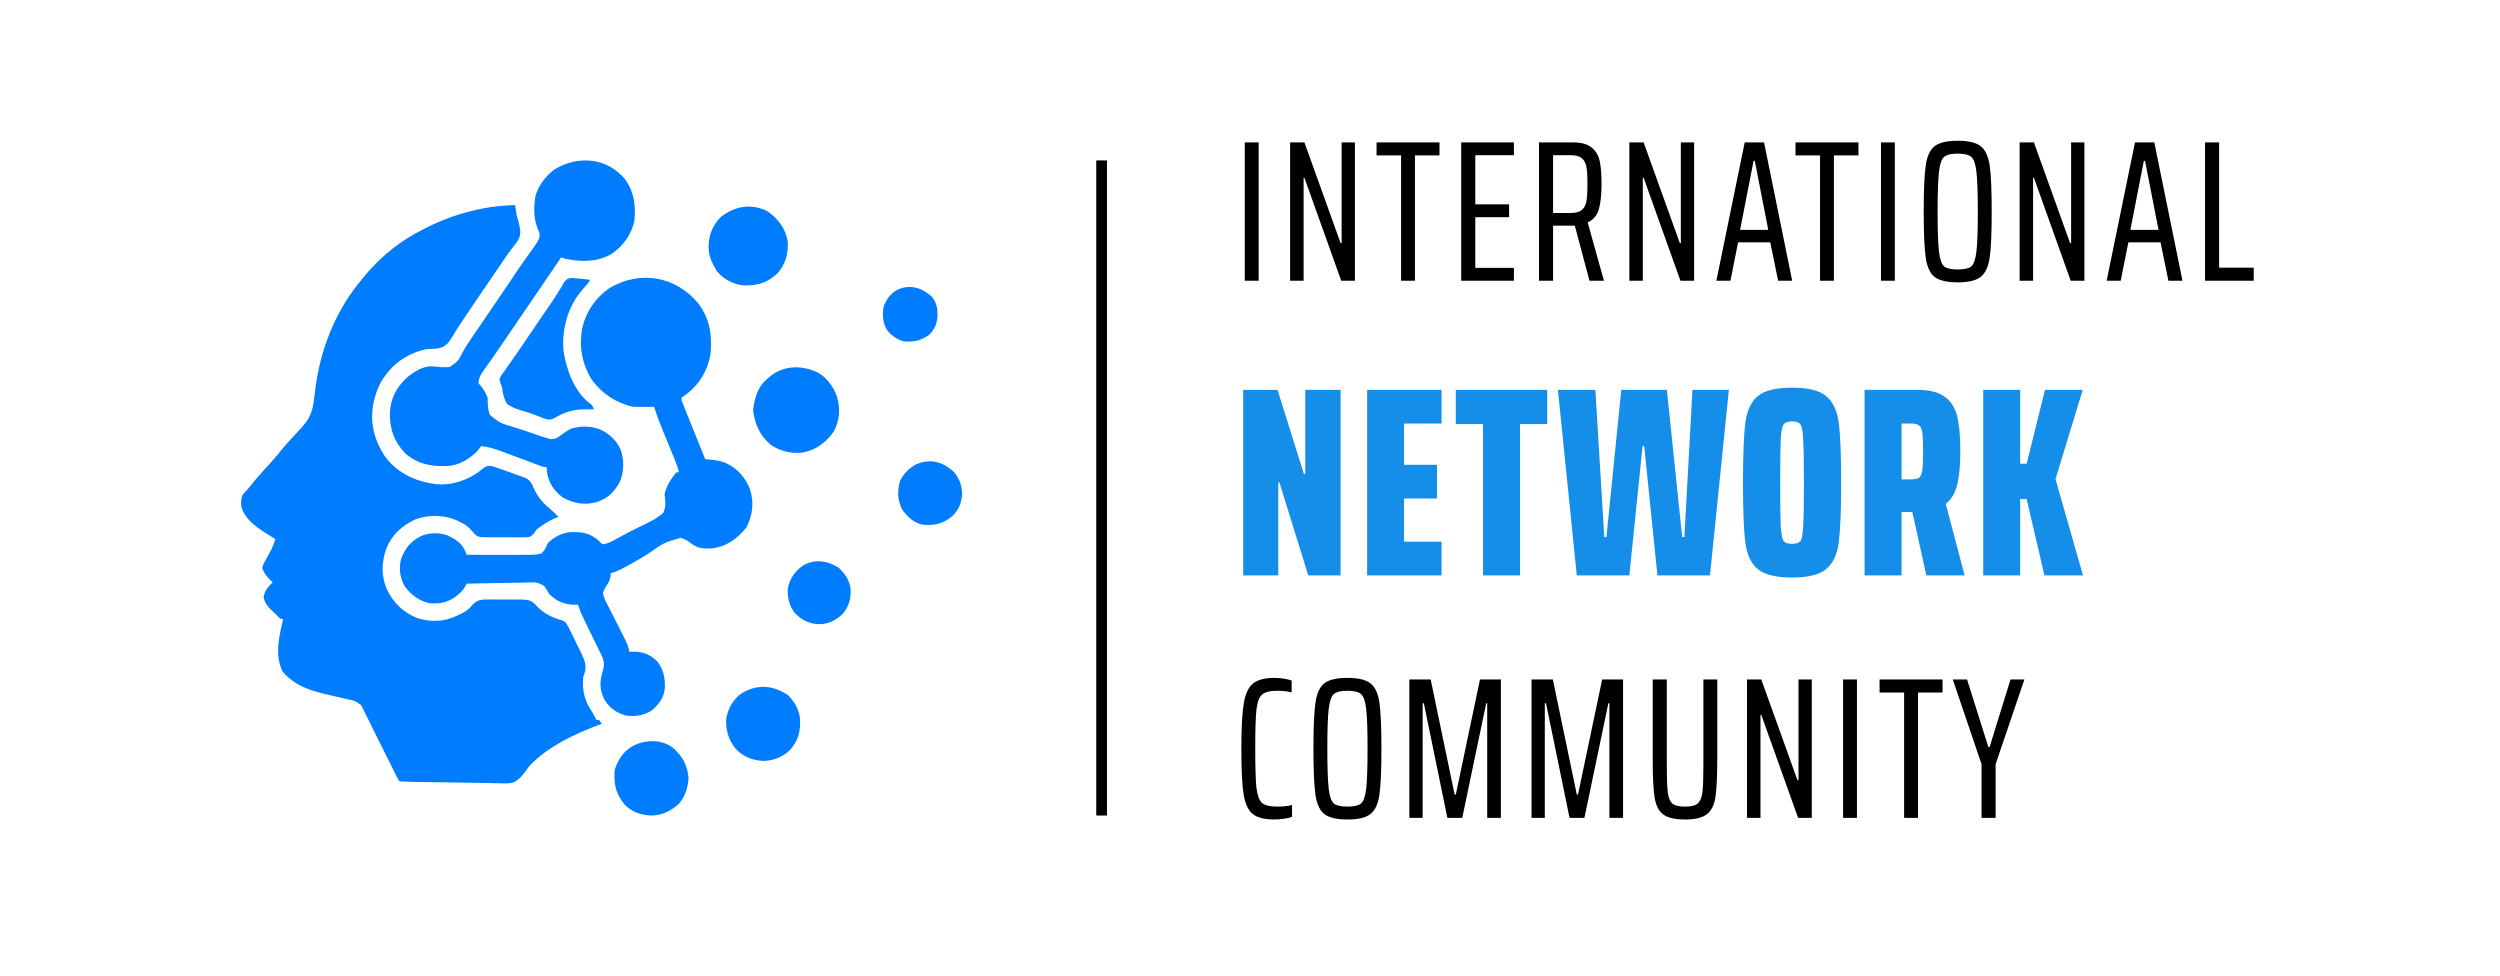 <svg width="187" height="73" viewBox="0 0 187 73" fill="none" xmlns="http://www.w3.org/2000/svg">
<g clip-path="url(#clip0_331_45)">
<mask id="mask0_331_45" style="mask-type:luminance" maskUnits="userSpaceOnUse" x="0" y="0" width="187" height="73">
<path d="M187 0H0V73H187V0Z" fill="white"/>
</mask>
<g mask="url(#mask0_331_45)">
<path d="M38.534 15.341C36.027 15.39 33.568 16.107 31.378 17.3C31.274 17.355 31.17 17.411 31.063 17.468C29.466 18.357 28.08 19.58 26.966 21.023C26.896 21.109 26.826 21.195 26.753 21.284C25.058 23.42 23.99 26.139 23.624 28.831C23.614 28.898 23.605 28.965 23.595 29.034C23.548 29.367 23.505 29.7 23.468 30.035C23.34 30.985 23.026 31.512 22.359 32.193C22.262 32.3 22.165 32.409 22.068 32.517C21.986 32.604 21.904 32.691 21.82 32.78C21.401 33.23 21.01 33.695 20.625 34.173C20.336 34.521 20.03 34.85 19.722 35.181C19.336 35.598 18.977 36.032 18.622 36.476C18.45 36.696 18.45 36.696 18.272 36.851C18.016 37.136 18.027 37.508 18.046 37.875C18.38 39.075 19.619 39.701 20.594 40.325C20.494 40.669 20.37 40.979 20.197 41.292C20.161 41.358 20.125 41.425 20.088 41.493C20.013 41.629 19.936 41.765 19.858 41.9C19.753 42.094 19.669 42.266 19.614 42.48C19.77 42.949 20.038 43.227 20.398 43.558C20.356 43.598 20.314 43.639 20.27 43.68C19.972 43.989 19.823 44.194 19.718 44.617C19.76 45.212 20.29 45.617 20.692 46.007C20.746 46.065 20.8 46.123 20.856 46.183C20.986 46.301 20.986 46.301 21.183 46.301C21.163 46.387 21.142 46.472 21.122 46.56C20.844 47.788 20.555 49.065 21.146 50.245C22.156 51.414 23.43 51.718 24.902 52.051C25.15 52.109 25.398 52.166 25.646 52.224C25.753 52.248 25.861 52.273 25.973 52.298C26.554 52.413 26.554 52.413 27.015 52.745C27.05 52.816 27.085 52.887 27.121 52.96C27.184 53.084 27.184 53.084 27.249 53.211C27.293 53.303 27.337 53.395 27.383 53.49C27.431 53.586 27.479 53.682 27.529 53.781C27.669 54.062 27.808 54.344 27.947 54.626C28.172 55.085 28.402 55.541 28.631 55.998C28.832 56.399 29.033 56.801 29.233 57.204C29.27 57.279 29.308 57.354 29.346 57.432C29.417 57.575 29.488 57.718 29.559 57.861C29.798 58.341 29.798 58.341 29.907 58.45C30.17 58.466 30.43 58.475 30.693 58.48C30.776 58.482 30.858 58.484 30.943 58.486C31.706 58.502 32.47 58.512 33.234 58.519C33.747 58.524 34.259 58.532 34.772 58.544C35.268 58.557 35.764 58.563 36.26 58.566C36.448 58.568 36.637 58.572 36.825 58.578C38.377 58.625 38.377 58.625 38.885 58.192C39.163 57.91 39.386 57.599 39.612 57.275C41.055 55.778 43.084 54.856 45.004 54.139C44.939 54.042 44.874 53.945 44.808 53.846C44.743 53.846 44.678 53.846 44.612 53.846C44.585 53.79 44.559 53.735 44.532 53.679C44.408 53.439 44.267 53.216 44.121 52.988C43.66 52.218 43.552 51.507 43.631 50.612C43.654 50.554 43.677 50.495 43.7 50.435C43.919 49.818 43.728 49.383 43.462 48.818C43.365 48.619 43.265 48.422 43.166 48.224C43.1 48.089 43.035 47.954 42.97 47.819C42.346 46.534 42.346 46.534 42.035 46.403C41.945 46.376 41.855 46.348 41.763 46.32C41.08 46.085 40.515 45.777 40.048 45.218C39.732 44.902 39.487 44.858 39.048 44.845C38.966 44.846 38.883 44.847 38.798 44.848C38.711 44.847 38.624 44.846 38.535 44.846C38.352 44.845 38.169 44.846 37.986 44.847C37.708 44.85 37.43 44.846 37.151 44.841C36.973 44.841 36.795 44.841 36.617 44.842C36.534 44.84 36.451 44.839 36.366 44.837C35.89 44.848 35.651 44.92 35.312 45.265C35.261 45.325 35.21 45.385 35.157 45.448C34.909 45.721 34.633 45.838 34.3 45.995C34.241 46.024 34.182 46.053 34.121 46.082C33.208 46.519 32.212 46.537 31.243 46.24C30.193 45.841 29.415 45.092 28.939 44.078C28.493 43.058 28.541 42.07 28.895 41.025C29.334 39.981 30.029 39.357 31.028 38.867C32.017 38.481 33.194 38.501 34.171 38.92C34.945 39.312 34.945 39.312 35.501 39.94C35.765 40.202 35.965 40.179 36.327 40.186C36.412 40.185 36.497 40.185 36.585 40.184C36.673 40.185 36.761 40.185 36.851 40.186C37.037 40.187 37.223 40.186 37.409 40.185C37.693 40.184 37.977 40.187 38.261 40.191C38.442 40.191 38.622 40.191 38.803 40.19C38.888 40.192 38.973 40.193 39.06 40.194C39.653 40.185 39.653 40.185 39.949 39.892C40.025 39.767 40.025 39.767 40.102 39.639C40.613 39.22 41.149 38.888 41.769 38.659C41.55 38.434 41.336 38.216 41.092 38.018C40.479 37.522 40.08 36.948 39.792 36.213C39.56 35.829 39.372 35.769 38.954 35.619C38.858 35.584 38.858 35.584 38.76 35.548C38.625 35.5 38.49 35.452 38.355 35.406C38.148 35.334 37.942 35.259 37.737 35.184C36.63 34.788 36.63 34.788 36.279 34.936C36.107 35.057 36.107 35.057 35.93 35.205C34.98 35.937 33.76 36.34 32.554 36.21C31.018 35.986 29.762 35.406 28.804 34.158C28.014 32.971 27.663 31.658 27.917 30.244C28.088 29.437 28.326 28.745 28.829 28.078C28.886 28.001 28.944 27.925 29.003 27.846C29.749 26.938 30.724 26.378 31.868 26.118C32.101 26.105 32.333 26.093 32.566 26.081C33.008 26.026 33.19 25.971 33.511 25.657C33.732 25.366 33.921 25.057 34.106 24.742C34.25 24.501 34.405 24.27 34.562 24.038C34.684 23.858 34.805 23.676 34.925 23.494C35.248 23.009 35.577 22.527 35.905 22.046C35.967 21.955 36.029 21.864 36.093 21.771C36.286 21.489 36.478 21.207 36.671 20.925C36.803 20.733 36.934 20.541 37.065 20.349C37.129 20.256 37.193 20.162 37.259 20.066C37.385 19.881 37.51 19.696 37.635 19.511C37.885 19.139 38.132 18.773 38.419 18.428C38.743 18.02 38.959 17.73 38.91 17.199C38.848 16.799 38.739 16.416 38.632 16.026C38.592 15.798 38.562 15.571 38.534 15.341Z" fill="#007DFF"/>
<path d="M45.617 21.531C44.541 22.262 43.791 23.364 43.534 24.648C43.311 25.988 43.557 27.291 44.291 28.439C45.056 29.465 46.107 30.154 47.358 30.429C47.628 30.436 47.896 30.438 48.166 30.435C48.276 30.434 48.276 30.434 48.388 30.434C48.567 30.433 48.746 30.431 48.926 30.429C48.943 30.483 48.96 30.536 48.978 30.591C49.154 31.129 49.351 31.653 49.567 32.176C49.599 32.254 49.631 32.333 49.664 32.413C49.765 32.66 49.866 32.907 49.968 33.154C50.102 33.481 50.236 33.808 50.37 34.136C50.4 34.21 50.431 34.285 50.463 34.361C50.593 34.681 50.711 34.992 50.788 35.328C50.724 35.328 50.659 35.328 50.592 35.328C50.199 35.8 49.823 36.382 49.71 36.993C49.723 37.095 49.737 37.197 49.75 37.303C49.792 37.73 49.783 37.967 49.612 38.365C49.048 38.86 48.335 39.167 47.664 39.49C47.374 39.631 47.09 39.779 46.807 39.933C46.336 40.188 46.336 40.188 45.861 40.439C45.769 40.488 45.769 40.488 45.675 40.538C45.484 40.624 45.309 40.681 45.103 40.717C44.934 40.61 44.934 40.61 44.784 40.447C44.144 39.867 43.526 39.779 42.671 39.8C42.022 39.872 41.448 40.157 40.986 40.618C40.958 40.681 40.93 40.744 40.901 40.808C40.791 41.052 40.689 41.215 40.495 41.402C40.074 41.521 39.66 41.507 39.225 41.5C39.102 41.501 38.979 41.502 38.852 41.504C38.525 41.506 38.198 41.504 37.871 41.502C37.538 41.499 37.204 41.502 36.87 41.504C36.216 41.507 35.562 41.505 34.908 41.5C34.879 41.425 34.849 41.349 34.819 41.271C34.544 40.605 34.063 40.33 33.437 40.031C32.811 39.822 32.098 39.841 31.489 40.098C30.718 40.5 30.309 40.985 30.006 41.794C29.817 42.527 29.915 43.218 30.282 43.876C30.796 44.522 31.343 44.958 32.163 45.126C33.025 45.184 33.651 45.015 34.313 44.446C34.586 44.197 34.751 43.987 34.908 43.656C35.626 43.638 36.344 43.624 37.063 43.615C37.397 43.611 37.73 43.606 38.064 43.597C38.448 43.587 38.832 43.583 39.216 43.579C39.335 43.575 39.454 43.571 39.577 43.567C40.184 43.552 40.184 43.552 40.698 43.828C40.846 44.026 40.965 44.224 41.084 44.44C41.627 44.966 42.177 45.212 42.94 45.236C43.039 45.232 43.138 45.228 43.24 45.223C43.264 45.303 43.288 45.382 43.313 45.464C43.461 45.88 43.649 46.267 43.845 46.663C43.925 46.828 44.005 46.993 44.086 47.158C44.211 47.416 44.338 47.674 44.465 47.932C44.589 48.181 44.71 48.432 44.831 48.683C44.87 48.76 44.908 48.836 44.948 48.915C45.16 49.359 45.249 49.63 45.103 50.122C45.084 50.195 45.066 50.267 45.047 50.342C45.029 50.409 45.011 50.476 44.992 50.545C44.842 51.235 44.912 51.767 45.244 52.394C45.64 52.999 46.141 53.338 46.838 53.524C47.526 53.625 48.128 53.508 48.73 53.16C49.291 52.677 49.669 52.192 49.73 51.442C49.759 50.674 49.632 50.14 49.196 49.51C48.68 48.994 48.158 48.748 47.431 48.745C47.249 48.748 47.249 48.748 47.063 48.751C47.056 48.688 47.049 48.625 47.041 48.56C46.934 48.136 46.732 47.774 46.531 47.387C46.444 47.214 46.357 47.041 46.271 46.868C46.134 46.596 45.997 46.325 45.856 46.056C45.72 45.795 45.589 45.532 45.459 45.268C45.395 45.148 45.395 45.148 45.329 45.026C45.215 44.79 45.135 44.603 45.103 44.342C45.194 44.082 45.31 43.881 45.465 43.654C45.631 43.402 45.668 43.169 45.691 42.872C45.773 42.848 45.854 42.824 45.938 42.8C46.33 42.658 46.671 42.472 47.033 42.266C47.107 42.225 47.181 42.184 47.258 42.142C47.69 41.903 48.113 41.654 48.529 41.389C49.656 40.591 49.656 40.591 50.922 40.227C51.253 40.319 51.497 40.497 51.771 40.7C52.259 41.055 52.75 41.057 53.337 41.01C54.45 40.833 55.118 40.296 55.831 39.455C56.309 38.5 56.42 37.571 56.086 36.554C55.719 35.665 55.12 34.998 54.238 34.611C53.899 34.473 53.583 34.426 53.221 34.392C53.133 34.384 53.044 34.376 52.953 34.367C52.886 34.361 52.819 34.354 52.749 34.348C52.497 33.724 52.246 33.099 51.995 32.475C51.91 32.263 51.824 32.05 51.738 31.837C51.615 31.533 51.493 31.228 51.37 30.923C51.332 30.827 51.293 30.732 51.254 30.634C51.218 30.545 51.183 30.457 51.147 30.366C51.115 30.288 51.084 30.21 51.051 30.13C50.974 29.942 50.974 29.942 50.984 29.743C51.11 29.647 51.239 29.556 51.37 29.468C52.319 28.745 52.948 27.683 53.141 26.51C53.283 25.108 53.105 23.843 52.231 22.696C50.55 20.664 47.9 20.193 45.617 21.531Z" fill="#007DFF"/>
<path d="M41.505 12.652C40.833 13.13 40.264 13.889 40.044 14.69C39.901 15.624 39.913 16.502 40.33 17.366C40.42 17.674 40.335 17.796 40.2 18.084C40.108 18.232 40.01 18.377 39.908 18.519C39.851 18.6 39.794 18.68 39.735 18.764C39.674 18.849 39.613 18.933 39.551 19.021C39.425 19.199 39.299 19.377 39.173 19.555C39.112 19.64 39.052 19.725 38.99 19.813C38.74 20.168 38.501 20.53 38.261 20.893C37.966 21.337 37.664 21.777 37.364 22.217C36.885 22.918 36.407 23.619 35.93 24.321C35.788 24.53 35.644 24.739 35.5 24.947C35.189 25.399 34.887 25.847 34.62 26.327C34.259 27.025 34.259 27.025 33.638 27.449C33.206 27.498 32.786 27.447 32.356 27.401C31.661 27.368 30.992 27.787 30.473 28.213C29.667 28.946 29.215 29.782 29.163 30.885C29.147 32.111 29.476 33.039 30.338 33.937C31.301 34.748 32.323 34.911 33.535 34.855C34.385 34.78 35.084 34.336 35.691 33.76C35.792 33.632 35.891 33.502 35.985 33.368C36.566 33.426 37.066 33.592 37.611 33.797C37.698 33.83 37.786 33.862 37.877 33.896C38.155 33.999 38.433 34.103 38.711 34.207C38.991 34.312 39.271 34.416 39.552 34.52C39.725 34.584 39.899 34.649 40.073 34.714C40.19 34.758 40.19 34.758 40.31 34.803C40.413 34.841 40.413 34.841 40.519 34.881C40.69 34.936 40.69 34.936 40.886 34.936C40.895 35.049 40.903 35.162 40.911 35.279C41.016 36.081 41.426 36.698 42.063 37.189C42.883 37.653 43.69 37.81 44.612 37.563C45.467 37.282 45.954 36.809 46.376 36.014C46.678 35.25 46.697 34.41 46.425 33.632C46.079 32.885 45.504 32.359 44.737 32.063C44.029 31.852 43.353 31.849 42.651 32.094C42.41 32.23 42.188 32.377 41.965 32.542C41.598 32.817 41.598 32.817 41.157 32.849C41.076 32.823 40.996 32.797 40.914 32.771C40.822 32.742 40.731 32.714 40.637 32.684C40.539 32.651 40.442 32.619 40.341 32.585C40.24 32.551 40.139 32.517 40.035 32.483C39.821 32.41 39.608 32.337 39.395 32.262C39.069 32.151 38.742 32.047 38.414 31.944C37.421 31.659 37.421 31.659 36.646 31.036C36.475 30.611 36.486 30.198 36.475 29.743C36.307 29.331 36.104 28.98 35.789 28.665C35.795 28.146 36.15 27.754 36.438 27.349C36.555 27.181 36.672 27.014 36.789 26.846C36.85 26.759 36.912 26.671 36.975 26.581C37.282 26.142 37.583 25.698 37.884 25.255C38.009 25.072 38.133 24.889 38.258 24.706C38.32 24.616 38.382 24.525 38.446 24.431C38.628 24.164 38.811 23.896 38.993 23.629C39.668 22.64 40.342 21.651 41.015 20.662C41.087 20.556 41.159 20.45 41.234 20.341C41.301 20.242 41.368 20.144 41.437 20.042C41.496 19.955 41.556 19.867 41.617 19.777C41.733 19.605 41.849 19.433 41.965 19.26C42.074 19.292 42.183 19.324 42.296 19.358C43.473 19.612 44.741 19.608 45.788 18.966C46.661 18.355 47.211 17.553 47.454 16.516C47.558 15.345 47.448 14.376 46.75 13.399C45.388 11.781 43.27 11.614 41.505 12.652Z" fill="#007DFF"/>
<path d="M42.792 20.787C42.455 20.827 42.455 20.827 42.225 21.073C42.152 21.19 42.082 21.308 42.014 21.427C41.929 21.564 41.845 21.7 41.76 21.836C41.714 21.91 41.669 21.985 41.622 22.061C41.355 22.488 41.067 22.899 40.782 23.313C40.656 23.498 40.53 23.683 40.404 23.867C40.339 23.962 40.274 24.057 40.207 24.155C39.336 25.43 39.336 25.43 38.929 26.033C38.626 26.48 38.323 26.925 38.008 27.363C37.96 27.43 37.913 27.497 37.864 27.566C37.779 27.686 37.692 27.805 37.604 27.922C37.494 28.079 37.494 28.079 37.357 28.371C37.426 28.665 37.426 28.665 37.553 28.959C37.568 29.062 37.582 29.165 37.596 29.271C37.662 29.65 37.74 29.906 37.946 30.233C38.402 30.55 38.953 30.692 39.48 30.848C39.697 30.915 39.904 30.991 40.114 31.075C41.008 31.43 41.008 31.43 41.343 31.335C41.456 31.274 41.456 31.274 41.573 31.213C41.666 31.164 41.666 31.164 41.761 31.115C41.85 31.066 41.85 31.066 41.94 31.017C42.745 30.614 43.527 30.598 44.416 30.625C44.318 30.331 44.318 30.331 44.06 30.129C42.93 29.224 42.389 27.696 42.161 26.314C41.994 24.772 42.425 23.089 43.397 21.869C43.57 21.658 43.747 21.453 43.928 21.249C44.121 21.023 44.121 21.023 44.121 20.925C43.972 20.908 43.823 20.892 43.674 20.876C43.55 20.863 43.55 20.863 43.423 20.849C43.212 20.833 43.002 20.811 42.792 20.787Z" fill="#007DFF"/>
<path d="M57.724 28.053C57.599 28.157 57.477 28.263 57.356 28.372C57.302 28.42 57.247 28.468 57.191 28.517C56.619 29.093 56.439 29.89 56.327 30.674C56.482 31.756 56.809 32.549 57.651 33.27C58.327 33.736 59.187 33.952 60.003 33.858C61.012 33.667 61.77 33.13 62.356 32.291C62.8 31.48 62.87 30.608 62.626 29.725C62.369 28.956 61.867 28.259 61.152 27.852C60.02 27.333 58.771 27.308 57.724 28.053Z" fill="#007DFF"/>
<path d="M53.925 16.222C53.3 16.86 53.032 17.536 53 18.421C53.014 19.012 53.139 19.438 53.435 19.945C53.49 20.048 53.544 20.151 53.6 20.258C54.114 20.882 54.819 21.269 55.624 21.35C56.681 21.362 57.384 21.169 58.161 20.439C58.76 19.759 58.966 18.979 58.925 18.084C58.753 17.093 58.252 16.423 57.454 15.83C56.262 15.192 54.97 15.394 53.925 16.222Z" fill="#007DFF"/>
<path d="M47.161 55.903C46.548 56.315 46.215 56.877 45.984 57.569C45.896 58.611 46.04 59.326 46.689 60.147C47.236 60.731 47.894 60.954 48.683 61C49.538 60.992 50.151 60.682 50.788 60.116C51.269 59.554 51.437 58.947 51.505 58.218C51.418 57.214 51.06 56.571 50.298 55.903C49.393 55.25 48.082 55.325 47.161 55.903Z" fill="#007DFF"/>
<path d="M55.402 51.91C54.814 52.355 54.453 53.017 54.324 53.741C54.27 54.603 54.481 55.301 55.004 55.985C55.562 56.591 56.267 56.874 57.087 56.919C57.842 56.896 58.511 56.646 59.066 56.13C59.714 55.405 59.875 54.754 59.845 53.784C59.762 53.06 59.446 52.493 58.925 51.984C57.776 51.225 56.575 51.152 55.402 51.91Z" fill="#007DFF"/>
<path d="M68.501 34.746C67.966 35.046 67.614 35.421 67.325 35.958C67.107 36.769 67.124 37.438 67.521 38.187C67.936 38.692 68.362 39.12 69.022 39.247C69.901 39.32 70.506 39.197 71.203 38.634C71.698 38.178 71.9 37.676 71.963 37.004C71.963 36.359 71.785 35.828 71.375 35.328C70.546 34.536 69.567 34.26 68.501 34.746Z" fill="#007DFF"/>
<path d="M60.064 42.303C59.437 42.752 59.063 43.289 58.925 44.048C58.9 44.696 59.035 45.28 59.415 45.811C59.919 46.349 60.421 46.615 61.163 46.689C61.93 46.704 62.491 46.431 63.042 45.909C63.507 45.347 63.661 44.763 63.624 44.048C63.537 43.388 63.23 42.966 62.772 42.498C61.94 41.938 60.965 41.778 60.064 42.303Z" fill="#007DFF"/>
<path d="M67.122 21.672C66.593 21.979 66.277 22.402 66.081 22.983C66.004 23.583 66.029 24.137 66.335 24.669C66.654 25.074 67.064 25.368 67.551 25.53C68.327 25.601 68.841 25.493 69.487 25.053C69.964 24.603 70.111 24.136 70.131 23.497C70.122 22.986 70.023 22.607 69.708 22.199C68.978 21.525 68.073 21.236 67.122 21.672Z" fill="#007DFF"/>
<path d="M82.4 12V61" stroke="black" stroke-width="0.8"/>
<path d="M97.856 43.038L95.697 36.079H95.616V43.038H92.994V29.16H95.556L97.533 35.453H97.634V29.16H100.276V43.038H97.856ZM102.262 43.038V29.16H107.829V31.681H105.025V34.768H107.486V37.289H105.025V40.517H107.829V43.038H102.262ZM110.931 43.038V31.722H108.894V29.16H115.732V31.722H113.695V43.038H110.931ZM123.974 43.038L122.986 33.356H122.864L121.876 43.038H117.943L116.531 29.16H119.334L120 40.173H120.161L121.271 29.16H124.68L125.83 40.173H125.991L126.596 29.16H129.319L127.907 43.038H123.974ZM134.046 43.199C132.85 43.199 131.996 42.991 131.485 42.574C130.987 42.157 130.678 41.505 130.557 40.617C130.436 39.716 130.375 38.21 130.375 36.099C130.375 33.988 130.436 32.488 130.557 31.601C130.678 30.7 130.987 30.041 131.485 29.624C131.996 29.207 132.85 28.998 134.046 28.998C135.243 28.998 136.09 29.207 136.588 29.624C137.099 30.041 137.415 30.7 137.536 31.601C137.657 32.502 137.718 34.001 137.718 36.099C137.718 38.197 137.657 39.696 137.536 40.597C137.415 41.498 137.099 42.157 136.588 42.574C136.09 42.991 135.243 43.199 134.046 43.199ZM134.046 40.678C134.356 40.678 134.564 40.611 134.672 40.476C134.779 40.328 134.847 39.972 134.873 39.407C134.914 38.829 134.934 37.726 134.934 36.099C134.934 34.472 134.914 33.376 134.873 32.811C134.847 32.233 134.779 31.876 134.672 31.742C134.564 31.594 134.356 31.52 134.046 31.52C133.737 31.52 133.529 31.594 133.421 31.742C133.314 31.876 133.24 32.233 133.199 32.811C133.172 33.376 133.159 34.472 133.159 36.099C133.159 37.726 133.172 38.829 133.199 39.407C133.24 39.972 133.314 40.328 133.421 40.476C133.529 40.611 133.737 40.678 134.046 40.678ZM144.09 43.038L143.041 38.298H142.235V43.038H139.471V29.16H143.384C144.299 29.16 144.985 29.328 145.442 29.664C145.912 29.987 146.228 30.471 146.39 31.116C146.551 31.749 146.632 32.616 146.632 33.719C146.632 34.754 146.558 35.588 146.41 36.22C146.262 36.852 145.973 37.343 145.543 37.692L146.955 43.038H144.09ZM142.92 35.857C143.216 35.857 143.425 35.816 143.546 35.736C143.667 35.642 143.747 35.46 143.788 35.191C143.828 34.909 143.848 34.431 143.848 33.759C143.848 33.1 143.828 32.636 143.788 32.367C143.747 32.085 143.667 31.903 143.546 31.823C143.425 31.728 143.216 31.681 142.92 31.681H142.235V35.857H142.92ZM152.924 43.038L151.593 37.329H151.108V43.038H148.345V29.16H151.108V34.687H151.593L152.964 29.16H155.788L153.751 35.837L155.808 43.038H152.924Z" fill="#158EE9"/>
<path d="M93.109 21V10.649H94.148V21H93.109ZM100.324 21L97.57 13.297H97.51V21H96.502V10.649H97.57L100.278 18.186H100.354V10.649H101.347V21H100.324ZM104.801 21V11.626H102.966V10.649H107.675V11.626H105.839V21H104.801ZM109.299 21V10.649H113.241V11.611H110.352V15.283H112.88V16.246H110.352V20.037H113.241V21H109.299ZM118.893 21L117.795 16.878H117.554H116.17V21H115.117V10.649H117.629C118.271 10.649 118.748 10.779 119.059 11.04C119.37 11.29 119.57 11.632 119.661 12.063C119.751 12.484 119.796 13.051 119.796 13.763C119.796 14.535 119.731 15.157 119.6 15.629C119.47 16.1 119.189 16.436 118.758 16.637L119.977 21H118.893ZM117.509 15.93C117.88 15.93 118.151 15.854 118.321 15.704C118.502 15.553 118.617 15.333 118.668 15.042C118.718 14.751 118.743 14.325 118.743 13.763C118.743 13.201 118.718 12.78 118.668 12.499C118.617 12.208 118.502 11.988 118.321 11.837C118.151 11.687 117.88 11.611 117.509 11.611H116.17V15.93H117.509ZM125.697 21L122.943 13.297H122.883V21H121.875V10.649H122.943L125.652 18.186H125.727V10.649H126.72V21H125.697ZM133.003 21L132.416 18.126H130.009L129.437 21H128.384L130.505 10.649H131.95L134.056 21H133.003ZM131.258 12.033H131.167L130.159 17.194H132.266L131.258 12.033ZM136.139 21V11.626H134.304V10.649H139.013V11.626H137.177V21H136.139ZM140.697 21V10.649H141.735V21H140.697ZM146.436 21.12C145.634 21.12 145.057 20.985 144.706 20.714C144.365 20.443 144.144 19.962 144.044 19.27C143.944 18.578 143.893 17.429 143.893 15.824C143.893 14.219 143.944 13.071 144.044 12.379C144.144 11.687 144.365 11.205 144.706 10.934C145.057 10.664 145.634 10.528 146.436 10.528C147.239 10.528 147.81 10.664 148.151 10.934C148.502 11.205 148.728 11.687 148.828 12.379C148.929 13.071 148.979 14.219 148.979 15.824C148.979 17.429 148.929 18.578 148.828 19.27C148.728 19.962 148.502 20.443 148.151 20.714C147.81 20.985 147.239 21.12 146.436 21.12ZM146.436 20.157C146.918 20.157 147.254 20.082 147.444 19.932C147.635 19.771 147.765 19.405 147.835 18.834C147.906 18.252 147.941 17.249 147.941 15.824C147.941 14.4 147.906 13.402 147.835 12.83C147.765 12.248 147.635 11.882 147.444 11.732C147.254 11.571 146.918 11.491 146.436 11.491C145.955 11.491 145.619 11.571 145.428 11.732C145.238 11.882 145.107 12.248 145.037 12.83C144.967 13.402 144.932 14.4 144.932 15.824C144.932 17.249 144.967 18.252 145.037 18.834C145.107 19.405 145.238 19.771 145.428 19.932C145.619 20.082 145.955 20.157 146.436 20.157ZM154.889 21L152.136 13.297H152.076V21H151.068V10.649H152.136L154.844 18.186H154.92V10.649H155.913V21H154.889ZM162.196 21L161.609 18.126H159.202L158.63 21H157.577L159.698 10.649H161.142L163.249 21H162.196ZM160.45 12.033H160.36L159.352 17.194H161.458L160.45 12.033ZM164.937 21V10.649H165.99V20.022H168.578V21H164.937Z" fill="black"/>
<path d="M96.645 61.103C96.485 61.163 96.284 61.208 96.043 61.238C95.802 61.278 95.572 61.298 95.351 61.298C94.599 61.298 94.052 61.163 93.711 60.892C93.37 60.621 93.139 60.13 93.019 59.417C92.909 58.695 92.853 57.557 92.853 56.002C92.853 54.457 92.914 53.329 93.034 52.617C93.154 51.895 93.385 51.398 93.726 51.127C94.067 50.846 94.609 50.706 95.351 50.706C95.572 50.706 95.802 50.726 96.043 50.766C96.284 50.806 96.475 50.851 96.615 50.901V51.789C96.274 51.709 95.913 51.669 95.532 51.669C95 51.669 94.624 51.764 94.403 51.955C94.193 52.135 94.052 52.506 93.982 53.068C93.922 53.63 93.892 54.608 93.892 56.002C93.892 57.396 93.922 58.374 93.982 58.936C94.052 59.498 94.193 59.874 94.403 60.064C94.624 60.245 95 60.335 95.532 60.335C95.973 60.335 96.344 60.295 96.645 60.215V61.103ZM100.789 61.298C99.986 61.298 99.409 61.163 99.058 60.892C98.717 60.621 98.496 60.14 98.396 59.447C98.296 58.755 98.245 57.607 98.245 56.002C98.245 54.397 98.296 53.249 98.396 52.556C98.496 51.864 98.717 51.383 99.058 51.112C99.409 50.841 99.986 50.706 100.789 50.706C101.591 50.706 102.163 50.841 102.504 51.112C102.855 51.383 103.081 51.864 103.181 52.556C103.281 53.249 103.331 54.397 103.331 56.002C103.331 57.607 103.281 58.755 103.181 59.447C103.081 60.14 102.855 60.621 102.504 60.892C102.163 61.163 101.591 61.298 100.789 61.298ZM100.789 60.335C101.27 60.335 101.606 60.26 101.797 60.11C101.987 59.949 102.118 59.583 102.188 59.011C102.258 58.429 102.293 57.426 102.293 56.002C102.293 54.578 102.258 53.58 102.188 53.008C102.118 52.426 101.987 52.06 101.797 51.91C101.606 51.749 101.27 51.669 100.789 51.669C100.307 51.669 99.971 51.749 99.78 51.91C99.59 52.06 99.459 52.426 99.389 53.008C99.319 53.58 99.284 54.578 99.284 56.002C99.284 57.426 99.319 58.429 99.389 59.011C99.459 59.583 99.59 59.949 99.78 60.11C99.971 60.26 100.307 60.335 100.789 60.335ZM111.243 61.178V52.602H111.168L109.377 61.178H108.264L106.504 52.602H106.413V61.178H105.42V50.826H107.015L108.806 59.432H108.896L110.701 50.826H112.266V61.178H111.243ZM120.382 61.178V52.602H120.306L118.516 61.178H117.403L115.642 52.602H115.552V61.178H114.559V50.826H116.154L117.944 59.432H118.035L119.84 50.826H121.405V61.178H120.382ZM128.452 50.826V56.709C128.452 58.043 128.407 59.011 128.317 59.613C128.226 60.215 128.011 60.646 127.67 60.907C127.339 61.168 126.797 61.298 126.045 61.298C125.282 61.298 124.731 61.168 124.39 60.907C124.059 60.646 123.848 60.215 123.758 59.613C123.667 59.011 123.622 58.043 123.622 56.709V50.826H124.676V57.251C124.676 58.194 124.701 58.866 124.751 59.267C124.801 59.668 124.916 59.949 125.097 60.11C125.287 60.26 125.603 60.335 126.045 60.335C126.486 60.335 126.797 60.26 126.978 60.11C127.168 59.949 127.289 59.668 127.339 59.267C127.389 58.866 127.414 58.194 127.414 57.251V50.826H128.452ZM134.498 61.178L131.745 53.474H131.684V61.178H130.676V50.826H131.745L134.453 58.364H134.528V50.826H135.521V61.178H134.498ZM137.862 61.178V50.826H138.9V61.178H137.862ZM142.428 61.178V51.804H140.592V50.826H145.302V51.804H143.466V61.178H142.428ZM148.219 61.178V57.161L146.068 50.826H147.136L148.731 55.882H148.821L150.386 50.826H151.424L149.273 57.161V61.178H148.219Z" fill="black"/>
</g>
</g>
<defs>
<clipPath id="clip0_331_45">
<rect width="187" height="73" fill="white"/>
</clipPath>
</defs>
</svg>
